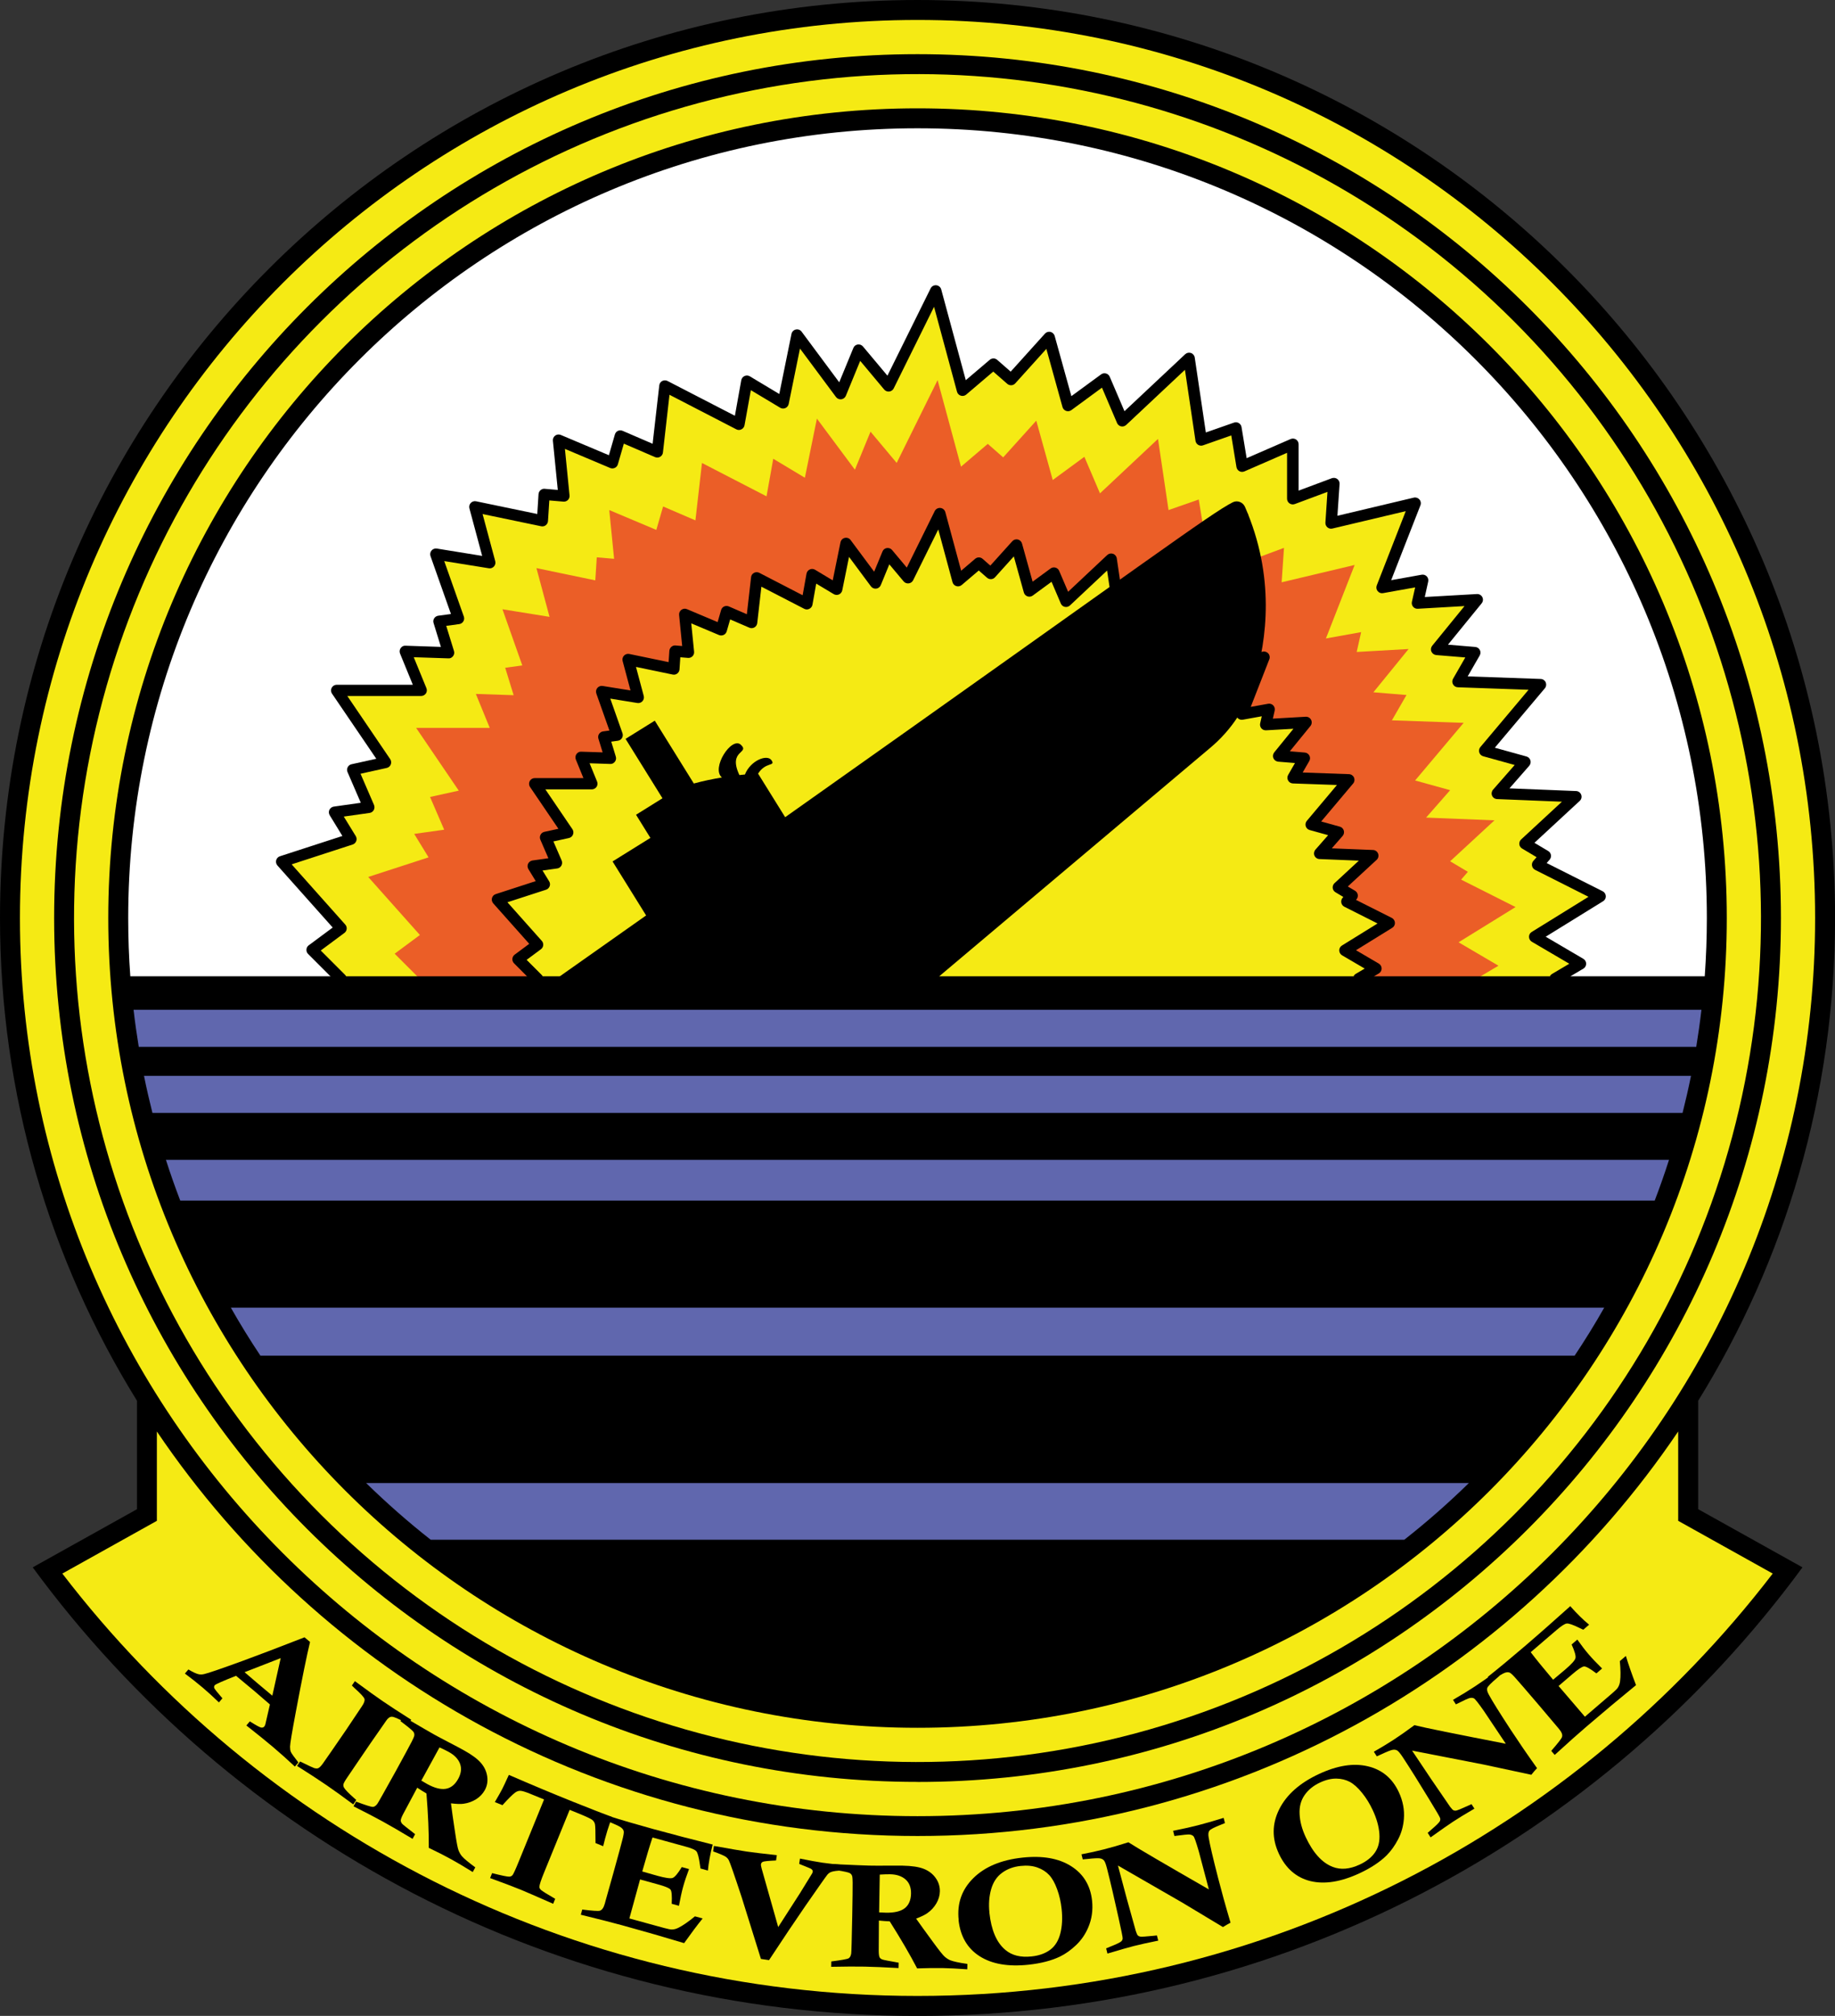 <?xml version="1.0" encoding="UTF-8"?><svg id="Layer_2" xmlns="http://www.w3.org/2000/svg" viewBox="0 0 322.03 353.57"><rect x="0" y="0" width="322.03" height="353.57" fill="#333333" stroke="none"/><defs><style>.cls-1{fill:#fff;}.cls-2{fill:#eb5e27;}.cls-3{fill:#f5ea14;}.cls-4{fill:#6067ae;}</style></defs><g id="Layer_1-2"><path d="m161.02,0c88.93,0,161.02,72.09,161.02,161.02,0,31.06-8.79,60.06-24.02,84.66v19.02l18.3,10.2c-35.05,47.71-91.55,78.68-155.29,78.68s-120.25-30.97-155.29-78.68l18.3-10.2v-19.02C8.79,221.08,0,192.07,0,161.02,0,72.09,72.09,0,161.02,0"/><path class="cls-3" d="m161.02,3.5C74.02,3.5,3.5,74.02,3.5,161.02s70.52,157.52,157.52,157.52,157.52-70.52,157.52-157.52S248.01,3.5,161.02,3.5Zm0,309.03c-83.68,0-151.52-67.84-151.52-151.52S77.34,9.5,161.02,9.5s151.52,67.84,151.52,151.52-67.84,151.52-151.52,151.52Z"/><circle class="cls-3" cx="161.02" cy="161.02" r="148.02" transform="translate(-66.7 161.02) rotate(-45)"/><path class="cls-3" d="m161.02,350.07c61.16,0,115.53-29.04,150.08-74.08l-16.59-9.25v-15.67c-28.94,42.81-77.93,70.95-133.49,70.95s-104.55-28.14-133.49-70.95v15.67l-16.59,9.25c34.56,45.04,88.93,74.08,150.08,74.08Z"/><path d="m43.23,302.64l.61-.72c1.1.68,1.76,1.05,1.99,1.08s.41-.02.54-.17c.08-.09.14-.21.19-.37.1-.38.37-1.55.81-3.51-1.12-.98-2.06-1.79-2.82-2.43-.62-.53-1.66-1.39-3.13-2.6-2.34.93-3.58,1.48-3.72,1.64-.13.16-.16.33-.1.51.07.18.54.78,1.43,1.8l-.61.72c-.96-.93-1.9-1.79-2.83-2.58-1-.85-2.05-1.67-3.14-2.48l.61-.72c.83.49,1.45.78,1.86.85.27.05.57.04.9-.04.66-.14,2.94-.92,6.83-2.34,2.47-.9,6.06-2.27,10.79-4.11l.97.82c-.53,2.15-1.38,6.3-2.53,12.44-.64,3.41-.97,5.39-.98,5.92,0,.37.04.68.14.92.1.24.54.86,1.32,1.85l-.61.72c-1.37-1.28-2.67-2.44-3.9-3.48-1.21-1.02-2.76-2.27-4.63-3.74Zm6.03-11.82l-6.34,2.47,2.39,2.04c.57.49,1.4,1.18,2.48,2.08l1.47-6.59Z"/><path d="m72.18,301.62l-.53.77-.52-.28c-1.24-.68-2.03-1.02-2.38-1.01-.35,0-.68.25-1.01.74l-.26.38-2.43,3.49-2.74,4.02-1.39,2.05c-.41.6-.63,1-.66,1.21-.03.2.02.41.15.61.22.35.78.92,1.67,1.71.09.09.24.22.44.39l-.53.78c-1.74-1.3-3.29-2.42-4.65-3.35-1.29-.89-3.03-2.02-5.21-3.4l.53-.78c1.49.73,2.32,1.11,2.48,1.16.24.07.46.09.64.04.24-.07.53-.35.88-.84.81-1.15,2.17-3.11,4.08-5.9l2.57-3.84.21-.31c.38-.56.53-.99.44-1.29-.09-.3-.66-.92-1.71-1.86-.12-.11-.28-.27-.5-.48l.53-.77c2.19,1.62,3.85,2.81,4.97,3.57,1.2.82,2.83,1.88,4.9,3.19Z"/><path d="m70.28,301.87l.45-.82c3.09,1.81,4.92,2.87,5.48,3.18.6.33,1.48.8,2.64,1.4s2,1.05,2.54,1.35c1.38.76,2.38,1.5,2.99,2.2s.99,1.5,1.12,2.37c.13.87-.01,1.69-.43,2.44-.36.64-.86,1.17-1.53,1.59-.66.41-1.39.67-2.17.78-.51.08-1.25.05-2.23-.07.15,1.21.4,2.95.74,5.2.25,1.65.44,2.67.59,3.05s.34.72.59,1.02c.38.44,1.17,1.1,2.35,1.96l-.45.82c-1.53-.95-2.79-1.7-3.78-2.24-1.05-.58-2.35-1.25-3.93-2,.02-2.71-.12-5.89-.41-9.54-.52-.31-1.06-.64-1.62-1.01l-2.49,4.66c-.3.58-.43.97-.4,1.16s.12.37.27.53c.1.12.85.72,2.25,1.8l-.45.82c-2.12-1.27-3.83-2.27-5.14-2.99-1.29-.71-3.03-1.62-5.22-2.72l.45-.82c1.69.63,2.68.94,2.94.93.27-.02.53-.19.79-.54.14-.18,1.2-2.08,3.2-5.67l1.81-3.32c.86-1.56,1.34-2.51,1.45-2.87.07-.26.04-.5-.1-.73-.14-.22-.72-.72-1.74-1.49l-.57-.44Zm3.65,10.43c.46.27.8.47,1.02.59,1.3.72,2.4,1,3.29.85s1.61-.73,2.17-1.74c.52-.95.63-1.83.32-2.66-.31-.82-.97-1.51-1.97-2.06-.41-.23-.95-.49-1.63-.8l-3.19,5.82Z"/><path d="m105.88,323.82l-1.37-.56c0-1.93-.03-3.03-.1-3.32-.06-.28-.21-.52-.45-.73-.24-.2-1.09-.6-2.56-1.2l-1.43-.58-4.48,10.98c-.56,1.36-.83,2.21-.83,2.54,0,.17.09.35.29.54.19.18,1.02.7,2.48,1.55l-.35.87c-2.95-1.3-4.86-2.13-5.71-2.48-1.16-.47-2.94-1.15-5.36-2.03l.35-.87c1.66.42,2.66.63,3,.62.23,0,.42-.09.58-.26.15-.17.53-.98,1.11-2.42l4.43-10.86-2.47-1.01c-.83-.34-1.41-.51-1.72-.51s-.62.11-.91.33c-.44.33-1.18,1.06-2.2,2.19l-1.34-.54c.64-1.08,1.06-1.84,1.28-2.26.22-.42.61-1.26,1.18-2.51,3.84,1.67,7.62,3.25,11.33,4.74,3.14,1.25,5.41,2.14,6.8,2.65-.61,1.52-1.13,3.23-1.58,5.13Z"/><path d="m106.44,319.38l.25-.91c2.44.77,5.1,1.54,7.99,2.34,3.35.92,6.81,1.82,10.39,2.71-.44,1.72-.72,3.24-.84,4.56l-1.3-.36c-.05-.29-.08-.52-.1-.67-.18-1.3-.39-2.08-.62-2.35-.23-.27-.85-.54-1.85-.81l-5.85-1.61c-.46,1.35-1.06,3.34-1.8,5.96l2.66.76c1.39.38,2.28.51,2.66.38.38-.13.92-.76,1.62-1.91l1.27.35c-.44,1.17-.79,2.21-1.04,3.12-.24.87-.48,1.98-.73,3.32l-1.27-.35c.07-1.39,0-2.23-.21-2.49-.21-.27-.99-.59-2.33-.95l-3.01-.83-1.88,6.84,6.09,1.67c.67.18,1.13.28,1.37.27.39,0,.76-.11,1.14-.3.77-.38,1.74-1.05,2.91-2.01l1.35.37c-.96,1.18-2.04,2.63-3.25,4.33-3.45-1.04-7.08-2.09-10.87-3.13-1.72-.47-4.14-1.09-7.26-1.85l.25-.91c1.76.22,2.78.29,3.07.21.39-.1.69-.52.9-1.28l.11-.42,1.36-4.84,1.08-3.92.48-1.82c.24-.87.33-1.43.28-1.67s-.22-.47-.51-.68c-.29-.21-1.12-.59-2.49-1.14Z"/><path d="m125.15,324.69l.14-.93c2.92.52,4.82.85,5.71.98,1.19.17,2.97.39,5.33.64l-.14.93c-1.33.06-2.1.14-2.3.23-.2.09-.31.23-.34.41-.03.18.02.44.12.8l2.9,10.24,3.86-6,2.09-3.4c.06-.11.1-.22.11-.32.03-.19-.09-.37-.34-.52-.06-.04-.74-.31-2.04-.84l.14-.93c1.68.34,2.99.58,3.94.72.87.13,2.14.27,3.81.42l-.14.93c-1.07.04-1.8.13-2.17.29-.21.08-.42.23-.61.44-.19.21-1.49,2.06-3.9,5.53-1.7,2.46-3.81,5.61-6.36,9.48l-1.42-.21-3.38-10.82c-1.3-3.95-2.06-6.12-2.26-6.5-.11-.21-.26-.39-.45-.54-.27-.21-1.04-.55-2.32-1.01Z"/><path d="m146.19,327.89l.02-.94c3.58.16,5.69.25,6.33.26.69.01,1.68.02,2.99.01,1.3,0,2.26,0,2.88,0,1.58.03,2.8.21,3.68.55.87.34,1.57.86,2.09,1.58.52.71.77,1.5.76,2.36-.01.74-.22,1.44-.61,2.12-.39.67-.91,1.24-1.56,1.7-.42.31-1.09.63-2,.98.7,1,1.73,2.42,3.08,4.26.99,1.35,1.64,2.16,1.94,2.42.31.27.64.48.99.63.54.21,1.54.43,2.99.64l-.02.94c-1.79-.13-3.26-.2-4.39-.22-1.19-.02-2.66,0-4.41.06-1.25-2.4-2.85-5.15-4.81-8.25-.61-.03-1.24-.07-1.9-.14l-.03,5.28c0,.65.07,1.06.18,1.22.11.16.28.27.49.34.15.06,1.09.25,2.83.55l-.02.94c-2.47-.14-4.45-.22-5.94-.25-1.47-.03-3.43-.02-5.88.03l.02-.94c1.79-.23,2.81-.41,3.04-.55.23-.14.38-.42.45-.84.04-.23.1-2.4.18-6.51l.06-3.78c.03-1.78.02-2.85-.05-3.21-.06-.26-.2-.46-.43-.6-.23-.13-.97-.3-2.24-.5l-.71-.13Zm8.1,7.53c.53.03.92.04,1.18.05,1.48.03,2.59-.23,3.3-.78s1.08-1.4,1.11-2.55c.02-1.08-.3-1.92-.96-2.5-.66-.58-1.56-.89-2.71-.91-.47,0-1.07,0-1.82.06l-.11,6.64Z"/><path d="m168.24,336.74c-.31-2.89.55-5.33,2.57-7.33,2.02-2,4.9-3.2,8.62-3.6,3.51-.38,6.36.12,8.53,1.49,2.17,1.37,3.4,3.39,3.69,6.05.18,1.69-.05,3.27-.69,4.75-.5,1.17-1.2,2.18-2.11,3.05-.9.86-1.85,1.54-2.84,2.02-1.48.71-3.3,1.18-5.47,1.42-3.6.39-6.47-.11-8.63-1.49-2.15-1.38-3.38-3.49-3.69-6.34Zm5.39-1.27c.33,3.06,1.26,5.24,2.81,6.53,1.15.97,2.68,1.35,4.61,1.14,1.33-.14,2.41-.54,3.27-1.18.85-.64,1.44-1.6,1.76-2.85s.4-2.68.23-4.28c-.13-1.22-.39-2.38-.79-3.47-.39-1.09-.86-1.92-1.4-2.5-.54-.58-1.23-1.02-2.07-1.32-.84-.3-1.82-.39-2.94-.27-1.25.13-2.34.53-3.25,1.2-.92.67-1.56,1.62-1.92,2.88s-.46,2.63-.3,4.14Z"/><path d="m190.02,326.14l-.23-.91c1.43-.27,2.75-.56,3.96-.87,1.22-.31,2.65-.72,4.28-1.24,1.59,1.03,6.3,3.78,14.12,8.27l-1.77-6.68c-.47-1.62-.78-2.51-.94-2.66s-.37-.25-.64-.29c-.27-.04-1.17.05-2.7.26l-.23-.91c1.67-.33,3.12-.66,4.35-.97,1.19-.3,2.69-.74,4.52-1.3l.23.91c-.31.13-.53.22-.68.28-1.17.46-1.85.8-2.04,1.04-.19.24-.24.63-.14,1.2.19,1.17.74,3.55,1.66,7.12.59,2.3,1.31,4.91,2.18,7.83-.45.24-.89.5-1.33.77l-7.33-4.4-11.1-6.39,1.56,5.84,1.58,5.66c.14.42.26.68.36.77.1.09.23.16.38.19.25.05,1.02,0,2.29-.13.15-.02.37-.04.67-.07l.23.91c-1.79.36-3.22.68-4.29.95-.91.23-2.45.67-4.62,1.32l-.23-.91c.3-.13.54-.23.69-.29,1.14-.45,1.81-.77,2-.97.12-.13.19-.28.21-.47s-.23-1.42-.74-3.71c-.73-3.32-1.39-6.15-1.99-8.51-.2-.79-.38-1.28-.55-1.47-.16-.19-.4-.32-.71-.37-.31-.05-1.05-.02-2.22.11-.18.02-.45.04-.8.07Z"/><path d="m224.43,325.11c-1.23-2.63-1.21-5.22.06-7.77s3.6-4.62,6.99-6.2c3.2-1.49,6.05-1.94,8.55-1.35,2.5.59,4.32,2.1,5.45,4.53.72,1.54,1.02,3.11.89,4.71-.1,1.27-.43,2.46-1.01,3.57s-1.25,2.05-2.03,2.83c-1.17,1.15-2.74,2.19-4.71,3.11-3.28,1.53-6.16,1.99-8.64,1.39-2.48-.61-4.33-2.21-5.55-4.81Zm4.69-2.94c1.3,2.79,2.89,4.55,4.77,5.27,1.4.54,2.97.41,4.73-.41,1.21-.56,2.11-1.29,2.71-2.17.6-.88.84-1.97.74-3.27s-.49-2.67-1.17-4.12c-.52-1.11-1.14-2.12-1.87-3.02-.73-.9-1.44-1.54-2.14-1.92-.7-.37-1.49-.57-2.38-.58-.89-.01-1.85.22-2.87.7-1.14.53-2.04,1.26-2.69,2.19-.65.93-.95,2.04-.88,3.34.06,1.3.42,2.64,1.06,4.01Z"/><path d="m241.61,308.03l-.51-.79c1.27-.72,2.42-1.42,3.47-2.1,1.06-.69,2.27-1.54,3.65-2.56,1.84.46,7.19,1.54,16.04,3.26l-3.84-5.74c-.97-1.38-1.55-2.12-1.75-2.22s-.43-.12-.7-.07c-.27.05-1.09.42-2.47,1.12l-.51-.79c1.48-.86,2.75-1.63,3.81-2.33,1.03-.67,2.31-1.57,3.85-2.69l.51.79c-.25.22-.43.38-.55.49-.96.81-1.49,1.36-1.6,1.64-.1.29-.02.68.26,1.17.56,1.05,1.85,3.12,3.87,6.21,1.3,1.98,2.83,4.22,4.6,6.7-.35.37-.69.76-1,1.16l-8.36-1.79-12.57-2.45,3.36,5.02,3.32,4.84c.27.35.46.55.59.61.12.06.26.07.42.06.25-.04.96-.32,2.13-.86.13-.07.34-.16.61-.28l.51.79c-1.58.92-2.83,1.68-3.75,2.29-.79.52-2.1,1.43-3.94,2.75l-.51-.79c.25-.22.43-.39.56-.5.93-.79,1.46-1.31,1.58-1.56.07-.16.09-.33.05-.51-.04-.18-.67-1.27-1.9-3.27-1.76-2.9-3.31-5.37-4.64-7.4-.45-.68-.78-1.08-1-1.21-.22-.13-.48-.17-.79-.12-.31.05-1,.32-2.06.82-.16.08-.41.19-.73.33Z"/><path d="m261.71,294.82l-.61-.71c2-1.59,4.13-3.36,6.41-5.31,2.64-2.26,5.32-4.63,8.06-7.09,1.18,1.32,2.28,2.41,3.31,3.25l-1.03.88c-.27-.12-.48-.22-.61-.29-1.18-.58-1.94-.84-2.29-.8-.35.05-.92.41-1.71,1.08l-4.61,3.95c.86,1.14,2.17,2.75,3.93,4.83l2.12-1.78c1.09-.94,1.7-1.6,1.8-1.99.11-.39-.12-1.19-.67-2.41l1-.86c.72,1.02,1.39,1.89,2.01,2.61.59.69,1.37,1.51,2.34,2.46l-1,.86c-1.11-.84-1.84-1.25-2.18-1.22-.34.03-1.04.49-2.09,1.4l-2.37,2.03,4.62,5.39,4.79-4.11c.53-.45.86-.78.99-.99.21-.33.34-.69.39-1.11.12-.85.1-2.03-.04-3.54l1.06-.91c.44,1.46,1.03,3.16,1.78,5.12-2.8,2.28-5.69,4.7-8.68,7.26-1.36,1.16-3.22,2.82-5.59,4.98l-.61-.71c1.17-1.34,1.8-2.14,1.89-2.43.14-.38-.05-.86-.56-1.46l-.28-.33-3.25-3.84-2.64-3.08-1.24-1.42c-.59-.69-1-1.08-1.23-1.17-.23-.09-.52-.08-.85.04-.34.12-1.12.6-2.34,1.42Z"/><path class="cls-1" d="m20.92,171.37c-.25-3.42-.38-6.87-.38-10.36,0-77.58,62.89-140.47,140.47-140.47s140.47,62.89,140.47,140.47c0,3.48-.13,6.94-.38,10.36H20.92Z"/><path class="cls-3" d="m273.67,171.23l3.71-2.19-8.04-4.72,11.49-7.11-10.98-5.53,1.36-1.57-3.57-2.13,8.94-8.26-13.79-.55,4.85-5.53-7.06-1.96,9.79-11.62-14.47-.51,2.94-5.11-6.68-.55,7.11-8.72-10.47.6.89-4-7.11,1.28,5.79-14.81-14.72,3.49.47-6.94-7.19,2.68v-9.57l-8.89,3.87-1.11-6.72-6.09,2.13-2.13-14.34-11.7,10.98-3.15-7.36-6.38,4.68-3.32-11.96-6.68,7.4-3.11-2.72-5.4,4.6-4.72-17.45-8.26,16.68-5.28-6.3-3.15,7.66-7.66-10.3-2.43,11.91-6.38-3.83-1.36,7.57-13.02-6.72-1.32,11.57-6.51-2.81-1.36,4.72-9.49-4,.98,9.83-3.49-.3-.3,4.64-11.87-2.47,2.64,9.83-9.49-1.53,4,11.32-3.45.47,1.7,5.53-7.62-.26,2.81,6.85h-14.85l8.6,12.64-5.79,1.28,2.85,6.6-6.04.85,2.89,4.72-12.17,3.96,10.43,11.7-5.09,3.77,4.64,4.64c0,5.88,214.27,5.88,214.27,0Z"/><path class="cls-2" d="m259.84,171.23l3.13-1.85-7-4.11,10-6.18-9.55-4.81,1.18-1.37-3.11-1.85,7.78-7.18-12-.48,4.22-4.81-6.15-1.7,8.52-10.11-12.59-.44,2.56-4.44-5.81-.48,6.18-7.59-9.11.52.78-3.48-6.18,1.11,5.04-12.89-12.81,3.04.41-6.04-6.26,2.33v-8.33l-7.74,3.37-.96-5.85-5.3,1.85-1.85-12.48-10.18,9.55-2.74-6.41-5.55,4.07-2.89-10.41-5.81,6.44-2.7-2.37-4.7,4-4.11-15.18-7.18,14.52-4.59-5.48-2.74,6.67-6.67-8.96-2.11,10.37-5.55-3.33-1.18,6.59-11.33-5.85-1.15,10.07-5.67-2.44-1.19,4.11-8.26-3.48.85,8.55-3.04-.26-.26,4.04-10.33-2.15,2.3,8.55-8.26-1.33,3.48,9.85-3,.41,1.48,4.81-6.63-.22,2.44,5.96h-12.92l7.48,11-5.04,1.11,2.48,5.74-5.26.74,2.52,4.11-10.59,3.44,9.07,10.18-4.43,3.28,3.98,3.98c10.18,5.88,20.66,0,20.66,0l-2.99-2.99,3.44-2.55-7.05-7.91,8.23-2.68-1.96-3.19,4.09-.58-1.93-4.46,3.91-.86-5.81-8.55h10.04l-1.9-4.63,5.15.17-1.15-3.74,2.33-.32-2.71-7.66,6.42,1.04-1.78-6.65,8.03,1.67.2-3.14,2.36.2-.66-6.65,6.42,2.71.92-3.19,4.4,1.9.89-7.83,8.81,4.55.92-5.12,4.32,2.59,1.64-8.06,5.18,6.96,2.13-5.18,3.57,4.26,5.58-11.28,3.19,11.8,3.65-3.11,2.1,1.84,4.52-5.01,2.24,8.09,4.32-3.17,2.13,4.98,7.91-7.42,1.44,9.7,4.12-1.44.75,4.55,6.01-2.62v6.48l4.86-1.81-.32,4.69,9.96-2.36-3.91,10.02,4.81-.86-.6,2.71,7.08-.4-4.81,5.9,4.52.37-1.99,3.45,9.78.35-6.62,7.86,4.78,1.32-3.28,3.74,9.32.37-6.04,5.58,2.42,1.44-.92,1.06,7.42,3.74-7.77,4.81,5.44,3.19-2.27,1.34c10.43,5.88,20.66,0,20.66,0Z"/><path d="m95.23,171.23c-.05-.1-.11-.18-.19-.26l-2.62-2.62,2.51-1.86c.23-.17.37-.42.4-.7s-.06-.56-.25-.77l-6.03-6.77,6.78-2.2c.29-.09.52-.32.63-.61.11-.29.07-.61-.09-.87l-1.16-1.89,2.58-.36c.31-.04.58-.23.73-.5.15-.27.17-.6.05-.89l-1.45-3.35,2.73-.6c.32-.07.59-.3.71-.61s.08-.66-.1-.93l-4.75-6.99h8.15c.33,0,.64-.17.83-.44.19-.28.22-.63.09-.94l-1.31-3.2,3.61.12c.33.03.63-.13.83-.39s.26-.59.16-.9l-.8-2.62,1.16-.16c.3-.04.56-.21.72-.47s.19-.57.09-.85l-2.14-6.07,4.75.77c.34.06.68-.07.9-.32.23-.25.31-.6.22-.93l-1.36-5.08,6.44,1.34c.28.06.58,0,.81-.18s.37-.44.39-.73l.14-2.12,1.34.11c.3.03.59-.08.8-.29s.31-.51.28-.8l-.5-4.97,4.87,2.05c.26.11.56.1.82-.02.26-.12.45-.35.53-.62l.61-2.1,3.36,1.45c.29.13.62.11.9-.05.27-.16.46-.44.49-.75l.73-6.39,7.52,3.88c.28.15.62.15.9,0,.28-.14.49-.41.54-.72l.66-3.7,3.07,1.84c.28.17.62.19.92.06.3-.13.51-.4.58-.72l1.19-5.87,3.84,5.17c.21.29.56.44.93.4.36-.04.66-.28.8-.61l1.5-3.65,2.51,2.99c.22.26.55.39.89.35.34-.04.63-.25.78-.55l4.41-8.91,2.5,9.25c.09.33.34.59.67.69.33.1.68.03.94-.19l3-2.55,1.45,1.27c.41.36,1.04.33,1.4-.08l3.3-3.66,1.76,6.33c.09.32.33.57.64.68.31.11.65.05.92-.14l3.3-2.42,1.63,3.82c.13.3.4.52.71.58.32.07.65-.03.89-.25l6.52-6.12,1.16,7.81c.04.29.22.56.47.71.26.15.57.19.85.09l2.99-1.05.56,3.37c.05.3.24.57.51.72.27.15.59.16.88.04l4.62-2.01v4.95c0,.33.16.63.43.82.27.19.61.23.92.12l3.41-1.27-.21,3.15c-.02.32.11.62.35.83.24.21.57.29.88.21l8.1-1.92-3.22,8.24c-.13.34-.07.72.16,1,.23.28.59.42.95.35l3.33-.6-.28,1.24c-.07.31.01.63.21.87.2.24.5.36.82.35l4.81-.27-3.37,4.14c-.23.29-.29.68-.15,1.02.15.34.47.57.84.61l2.95.24-1.2,2.09c-.17.3-.18.68,0,.98.17.31.49.5.84.51l7.73.27-5.29,6.29c-.22.26-.29.62-.19.94.1.33.36.58.69.67l3.24.9-2.23,2.54c-.25.29-.32.7-.17,1.05.15.35.49.59.88.6l6.91.28-4.27,3.95c-.23.21-.35.52-.32.84.03.31.21.59.48.75l1.39.83-.14.16c-.2.23-.28.55-.22.85.06.3.26.56.53.7l5.83,2.94-6.25,3.87c-.3.18-.48.51-.47.86s.19.67.49.85l3.98,2.33-1.56.92c-.17.1-.3.24-.39.41,0,0,1.85,2.06,3.62,0l.81-.48c.31-.18.49-.51.49-.86s-.19-.68-.49-.86l-4.01-2.35,6.36-3.93c.31-.19.49-.53.47-.89-.02-.36-.23-.69-.55-.85l-6.28-3.16.08-.09c.19-.22.28-.52.23-.81-.05-.29-.22-.55-.48-.7l-1.27-.75,5.06-4.67c.3-.27.4-.7.26-1.08-.14-.38-.49-.64-.9-.65l-7.23-.29,1.9-2.17c.23-.26.3-.62.21-.95-.1-.33-.36-.59-.69-.68l-3.28-.91,5.61-6.66c.25-.29.3-.7.15-1.05-.16-.35-.5-.58-.88-.59l-8.13-.29,1.16-2.01c.17-.3.18-.66.02-.96-.16-.3-.46-.5-.8-.53l-2.63-.22,3.61-4.43c.25-.31.3-.73.12-1.09-.18-.35-.54-.56-.95-.54l-5.76.33.32-1.41c.07-.33-.02-.67-.25-.91-.23-.24-.57-.35-.9-.29l-3.05.55,3.26-8.35c.14-.35.07-.74-.18-1.02-.24-.28-.62-.4-.99-.32l-8.64,2.05.23-3.34c.02-.34-.13-.67-.4-.87s-.63-.25-.95-.14l-3.51,1.31v-5.04c0-.34-.17-.65-.45-.84-.28-.18-.64-.22-.95-.08l-4.84,2.11-.54-3.28c-.05-.29-.22-.55-.48-.7-.25-.15-.56-.18-.84-.08l-2.97,1.04-1.26-8.5c-.05-.37-.31-.68-.66-.8-.35-.12-.74-.04-1.01.21l-6.87,6.45-1.57-3.67c-.12-.28-.36-.49-.66-.57-.29-.08-.61-.02-.85.16l-3.15,2.31-1.86-6.69c-.1-.35-.38-.62-.73-.71-.35-.08-.73.03-.97.3l-3.86,4.28-1.36-1.19c-.37-.33-.93-.33-1.31,0l-2.45,2.09-2.78-10.28c-.11-.4-.45-.69-.87-.73-.41-.04-.81.18-.99.55l-4.9,9.91-2.58-3.08c-.22-.27-.57-.4-.92-.35-.35.05-.64.28-.77.61l-1.46,3.54-4.13-5.55c-.23-.32-.63-.47-1.02-.38-.38.08-.68.39-.76.78l-1.36,6.67-3.1-1.86c-.28-.17-.63-.19-.93-.05-.3.14-.51.41-.57.73l-.68,3.79-7.6-3.93c-.29-.15-.64-.15-.93,0-.29.15-.49.44-.52.77l-.74,6.49-3.17-1.37c-.26-.11-.56-.11-.82.01-.26.12-.45.35-.53.63l-.61,2.11-5.38-2.27c-.33-.14-.7-.09-.98.12-.28.21-.44.55-.4.9l.54,5.45-1.16-.1c-.27-.03-.53.06-.74.24-.2.18-.33.43-.35.69l-.13,1.99-6.9-1.43c-.34-.07-.69.04-.93.29-.24.25-.33.61-.24.95l1.38,5.16-4.89-.79c-.35-.06-.7.08-.93.35-.23.27-.29.64-.18.97l2.3,6.5-1.11.15c-.29.04-.55.21-.71.45-.16.25-.2.55-.11.83l.74,2.4-3.75-.12c-.34-.03-.66.15-.85.43-.19.28-.23.64-.1.95l1.33,3.25h-8.55c-.37,0-.71.21-.88.53s-.15.72.06,1.03l4.98,7.33-2.47.54c-.29.06-.54.26-.67.52-.14.27-.15.58-.03.85l1.41,3.26-2.79.39c-.33.05-.62.26-.77.56-.14.3-.12.66.05.95l1.29,2.11-7.02,2.28c-.32.1-.57.36-.66.69-.09.33,0,.67.22.93l6.32,7.1-2.56,1.9c-.23.17-.38.44-.4.73s.08.58.29.78l2.28,2.29c1.65,2.77,2.76,0,2.76,0Z"/><path d="m60.74,171.23c-.05-.1-.11-.18-.19-.26l-4.26-4.26,4.15-3.08c.23-.17.37-.42.4-.7s-.06-.56-.25-.77l-9.41-10.56,10.71-3.48c.29-.09.52-.32.63-.61.11-.29.07-.61-.09-.87l-2.1-3.42,4.53-.64c.31-.04.58-.23.73-.5.15-.27.17-.6.05-.89l-2.37-5.48,4.6-1.02c.32-.07.59-.3.71-.61s.08-.66-.1-.93l-7.53-11.08h12.96c.33,0,.64-.17.83-.44.19-.28.22-.63.09-.94l-2.22-5.42,6.07.2c.33.04.63-.13.83-.39s.26-.59.16-.9l-1.36-4.41,2.28-.31c.3-.04.56-.21.72-.47s.19-.57.09-.85l-3.44-9.73,7.83,1.26c.34.06.67-.07.9-.32.23-.25.31-.6.22-.93l-2.22-8.26,10.28,2.14c.28.06.58,0,.81-.18s.37-.44.39-.73l.23-3.62,2.47.21c.29.03.59-.08.8-.29.21-.21.31-.5.28-.8l-.81-8.16,7.94,3.35c.26.11.56.1.82-.02.26-.12.45-.35.53-.62l1.05-3.63,5.47,2.36c.29.12.62.11.9-.05.27-.16.46-.44.49-.75l1.15-10.13,11.73,6.06c.28.15.62.15.9,0,.28-.14.49-.41.54-.72l1.11-6.15,5.14,3.08c.28.17.62.19.92.06.3-.13.51-.4.58-.72l1.98-9.72,6.32,8.5c.21.29.56.44.93.4.36-.04.66-.28.8-.61l2.52-6.13,4.21,5.03c.22.26.55.39.89.35.34-.04.63-.25.78-.55l7.08-14.31,4.03,14.9c.09.33.34.59.67.69.33.1.68.03.94-.19l4.75-4.04,2.46,2.15c.41.36,1.04.32,1.4-.08l5.46-6.05,2.83,10.2c.09.32.33.57.64.68.31.11.65.05.92-.14l5.37-3.94,2.65,6.21c.13.3.4.52.71.58.32.07.65-.03.89-.25l10.31-9.67,1.85,12.45c.04.29.22.56.47.71.26.16.57.19.85.09l4.96-1.74.91,5.55c.05.3.24.57.51.72.27.15.59.16.88.04l7.49-3.26v8.05c0,.33.16.63.43.82.27.19.61.23.92.12l5.74-2.14-.36,5.39c-.02.32.11.62.35.83.24.21.57.29.88.21l12.87-3.05-5.09,13.03c-.13.34-.07.72.16,1,.23.28.59.42.95.35l5.63-1.01-.57,2.53c-.07.31.01.63.21.87.2.24.5.37.82.35l8.2-.47-5.67,6.96c-.23.29-.29.68-.14,1.02.15.34.47.57.84.61l5.11.42-2.15,3.74c-.17.3-.18.68,0,.98.17.31.49.5.84.51l12.41.44-8.46,10.05c-.22.26-.29.62-.19.94.1.33.36.58.69.67l5.53,1.53-3.8,4.33c-.25.29-.32.7-.17,1.05.15.35.49.59.88.6l11.38.46-7.16,6.62c-.23.21-.35.52-.32.84.03.31.21.59.48.75l2.55,1.52-.58.67c-.2.23-.28.55-.22.85.06.3.26.56.53.7l9.38,4.73-9.97,6.17c-.3.18-.48.51-.47.86s.19.67.49.85l6.58,3.86-3.01,1.78c-.17.1-.3.24-.39.41,0,0,3.11,2.49,3.62,0l2.25-1.33c.31-.18.49-.51.49-.86,0-.35-.19-.68-.49-.86l-6.61-3.88,10.08-6.23c.31-.19.49-.53.47-.89-.02-.36-.23-.69-.55-.85l-9.83-4.95.52-.6c.19-.22.28-.52.23-.81-.05-.29-.22-.55-.48-.7l-2.42-1.44,7.95-7.35c.3-.27.4-.7.26-1.08-.14-.38-.49-.64-.9-.65l-11.69-.47,3.47-3.96c.23-.26.3-.62.21-.95-.1-.33-.36-.59-.69-.68l-5.56-1.54,8.78-10.42c.25-.29.3-.7.15-1.05-.16-.35-.5-.58-.88-.59l-12.81-.45,2.11-3.67c.17-.3.18-.66.02-.96-.16-.3-.46-.5-.8-.53l-4.79-.4,5.91-7.25c.25-.31.3-.73.12-1.09-.18-.35-.54-.56-.95-.54l-9.15.52.6-2.71c.07-.33-.02-.67-.25-.91-.23-.24-.57-.35-.9-.29l-5.35.96,5.14-13.14c.14-.35.07-.74-.18-1.02-.24-.28-.62-.41-.99-.32l-13.4,3.18.38-5.58c.02-.34-.13-.67-.4-.87-.27-.2-.63-.25-.95-.14l-5.84,2.18v-8.13c0-.34-.17-.65-.45-.84-.28-.18-.64-.21-.95-.08l-7.72,3.36-.9-5.46c-.05-.29-.22-.55-.48-.7-.25-.15-.56-.18-.84-.08l-4.94,1.73-1.95-13.14c-.05-.37-.31-.68-.66-.8-.35-.12-.74-.04-1.01.21l-10.66,10-2.59-6.05c-.12-.28-.36-.49-.66-.57-.29-.08-.61-.02-.85.16l-5.22,3.82-2.93-10.56c-.1-.35-.38-.62-.73-.71-.36-.08-.73.03-.97.3l-6.02,6.67-2.37-2.07c-.37-.33-.93-.33-1.31,0l-4.2,3.57-4.31-15.92c-.11-.4-.45-.69-.87-.73-.42-.04-.81.18-.99.55l-7.58,15.31-4.29-5.12c-.23-.27-.57-.4-.92-.35-.35.05-.64.28-.77.61l-2.48,6.02-6.6-8.88c-.23-.32-.63-.47-1.02-.38-.38.08-.68.39-.76.78l-2.14,10.53-5.17-3.1c-.28-.17-.63-.19-.93-.05-.3.14-.51.41-.57.73l-1.12,6.24-11.82-6.1c-.29-.15-.64-.15-.93,0-.29.15-.49.44-.52.77l-1.17,10.24-5.27-2.27c-.26-.11-.56-.11-.82.01-.26.12-.45.35-.53.63l-1.05,3.64-8.45-3.56c-.32-.14-.7-.09-.98.12-.28.21-.44.55-.4.9l.86,8.63-2.29-.2c-.27-.03-.53.06-.74.24s-.33.43-.35.69l-.22,3.49-10.74-2.23c-.34-.07-.69.04-.93.29-.24.25-.33.61-.24.95l2.24,8.34-7.96-1.29c-.35-.06-.7.08-.93.35-.23.27-.29.64-.18.97l3.59,10.16-2.23.3c-.29.04-.55.21-.71.45-.16.25-.2.55-.11.83l1.29,4.19-6.22-.21c-.35-.03-.66.15-.85.43-.19.28-.23.64-.1.95l2.24,5.47h-13.36c-.37,0-.71.21-.88.53s-.15.72.06,1.03l7.77,11.42-4.35.96c-.29.06-.54.26-.67.52-.14.27-.15.58-.03.85l2.33,5.39-4.74.67c-.33.05-.62.26-.77.56-.14.3-.12.66.05.95l2.23,3.64-10.96,3.56c-.32.1-.57.36-.66.69-.09.33,0,.67.22.93l9.7,10.88-4.21,3.12c-.23.17-.38.44-.4.73s.08.58.29.78l3.93,3.93c1.99,1.81,2.76,0,2.76,0Z"/><path d="m164.83,171.23l47.61-40.11c3.66-3.08,6.35-7.15,7.73-11.74,2.15-7.13,3.65-18.28-1.68-30.47-.36-.83-1.34-1.22-2.15-.81-3.89,1.96-14.51,9.96-78.55,55.23l-4.75-7.64c1.32-2.12,3.12-1.23,2.35-2.35s-3.7.06-4.66,2.5c-.3.03-.62.06-.97.1-2.08-4.42,1.89-3.78.26-5.31s-5.27,4.12-3.33,5.73c-1.52.25-3.2.59-4.93,1.06l-6.85-11.02-5.13,3.19,6.48,10.42-4.64,2.89,2.52,4.06-6.64,4.13,5.89,9.47c-4.82,3.4-9.86,6.95-15.15,10.68,0,5.88,66.59,5.88,66.59,0Z"/><path d="m161.02,19c-78.43,0-142.02,63.58-142.02,142.02s63.58,142.02,142.02,142.02,142.02-63.58,142.02-142.02S239.45,19,161.02,19ZM22.87,171.23c-.25-3.37-.37-6.78-.37-10.21,0-76.5,62.02-138.52,138.52-138.52s138.52,62.02,138.52,138.52c0,3.43-.13,6.84-.37,10.21H22.87Z"/><path class="cls-4" d="m257.78,260.11H64.25c3.6,3.51,7.38,6.84,11.34,9.95h170.85c3.96-3.11,7.74-6.43,11.34-9.95Z"/><path class="cls-4" d="m281.53,229.35H40.51c1.63,2.87,3.36,5.68,5.19,8.42h230.64c1.83-2.74,3.56-5.54,5.19-8.42Z"/><path class="cls-4" d="m292.91,203.43H29.12c.77,2.41,1.61,4.79,2.51,7.14h258.76c.9-2.35,1.74-4.73,2.51-7.14Z"/><path class="cls-4" d="m24.34,183.61h273.34c.35-2.15.66-4.32.91-6.5H23.44c.25,2.18.56,4.35.91,6.5Z"/><path class="cls-4" d="m296.77,188.69H25.27c.44,2.19.94,4.35,1.48,6.5h268.53c.54-2.15,1.04-4.31,1.48-6.5Z"/></g></svg>